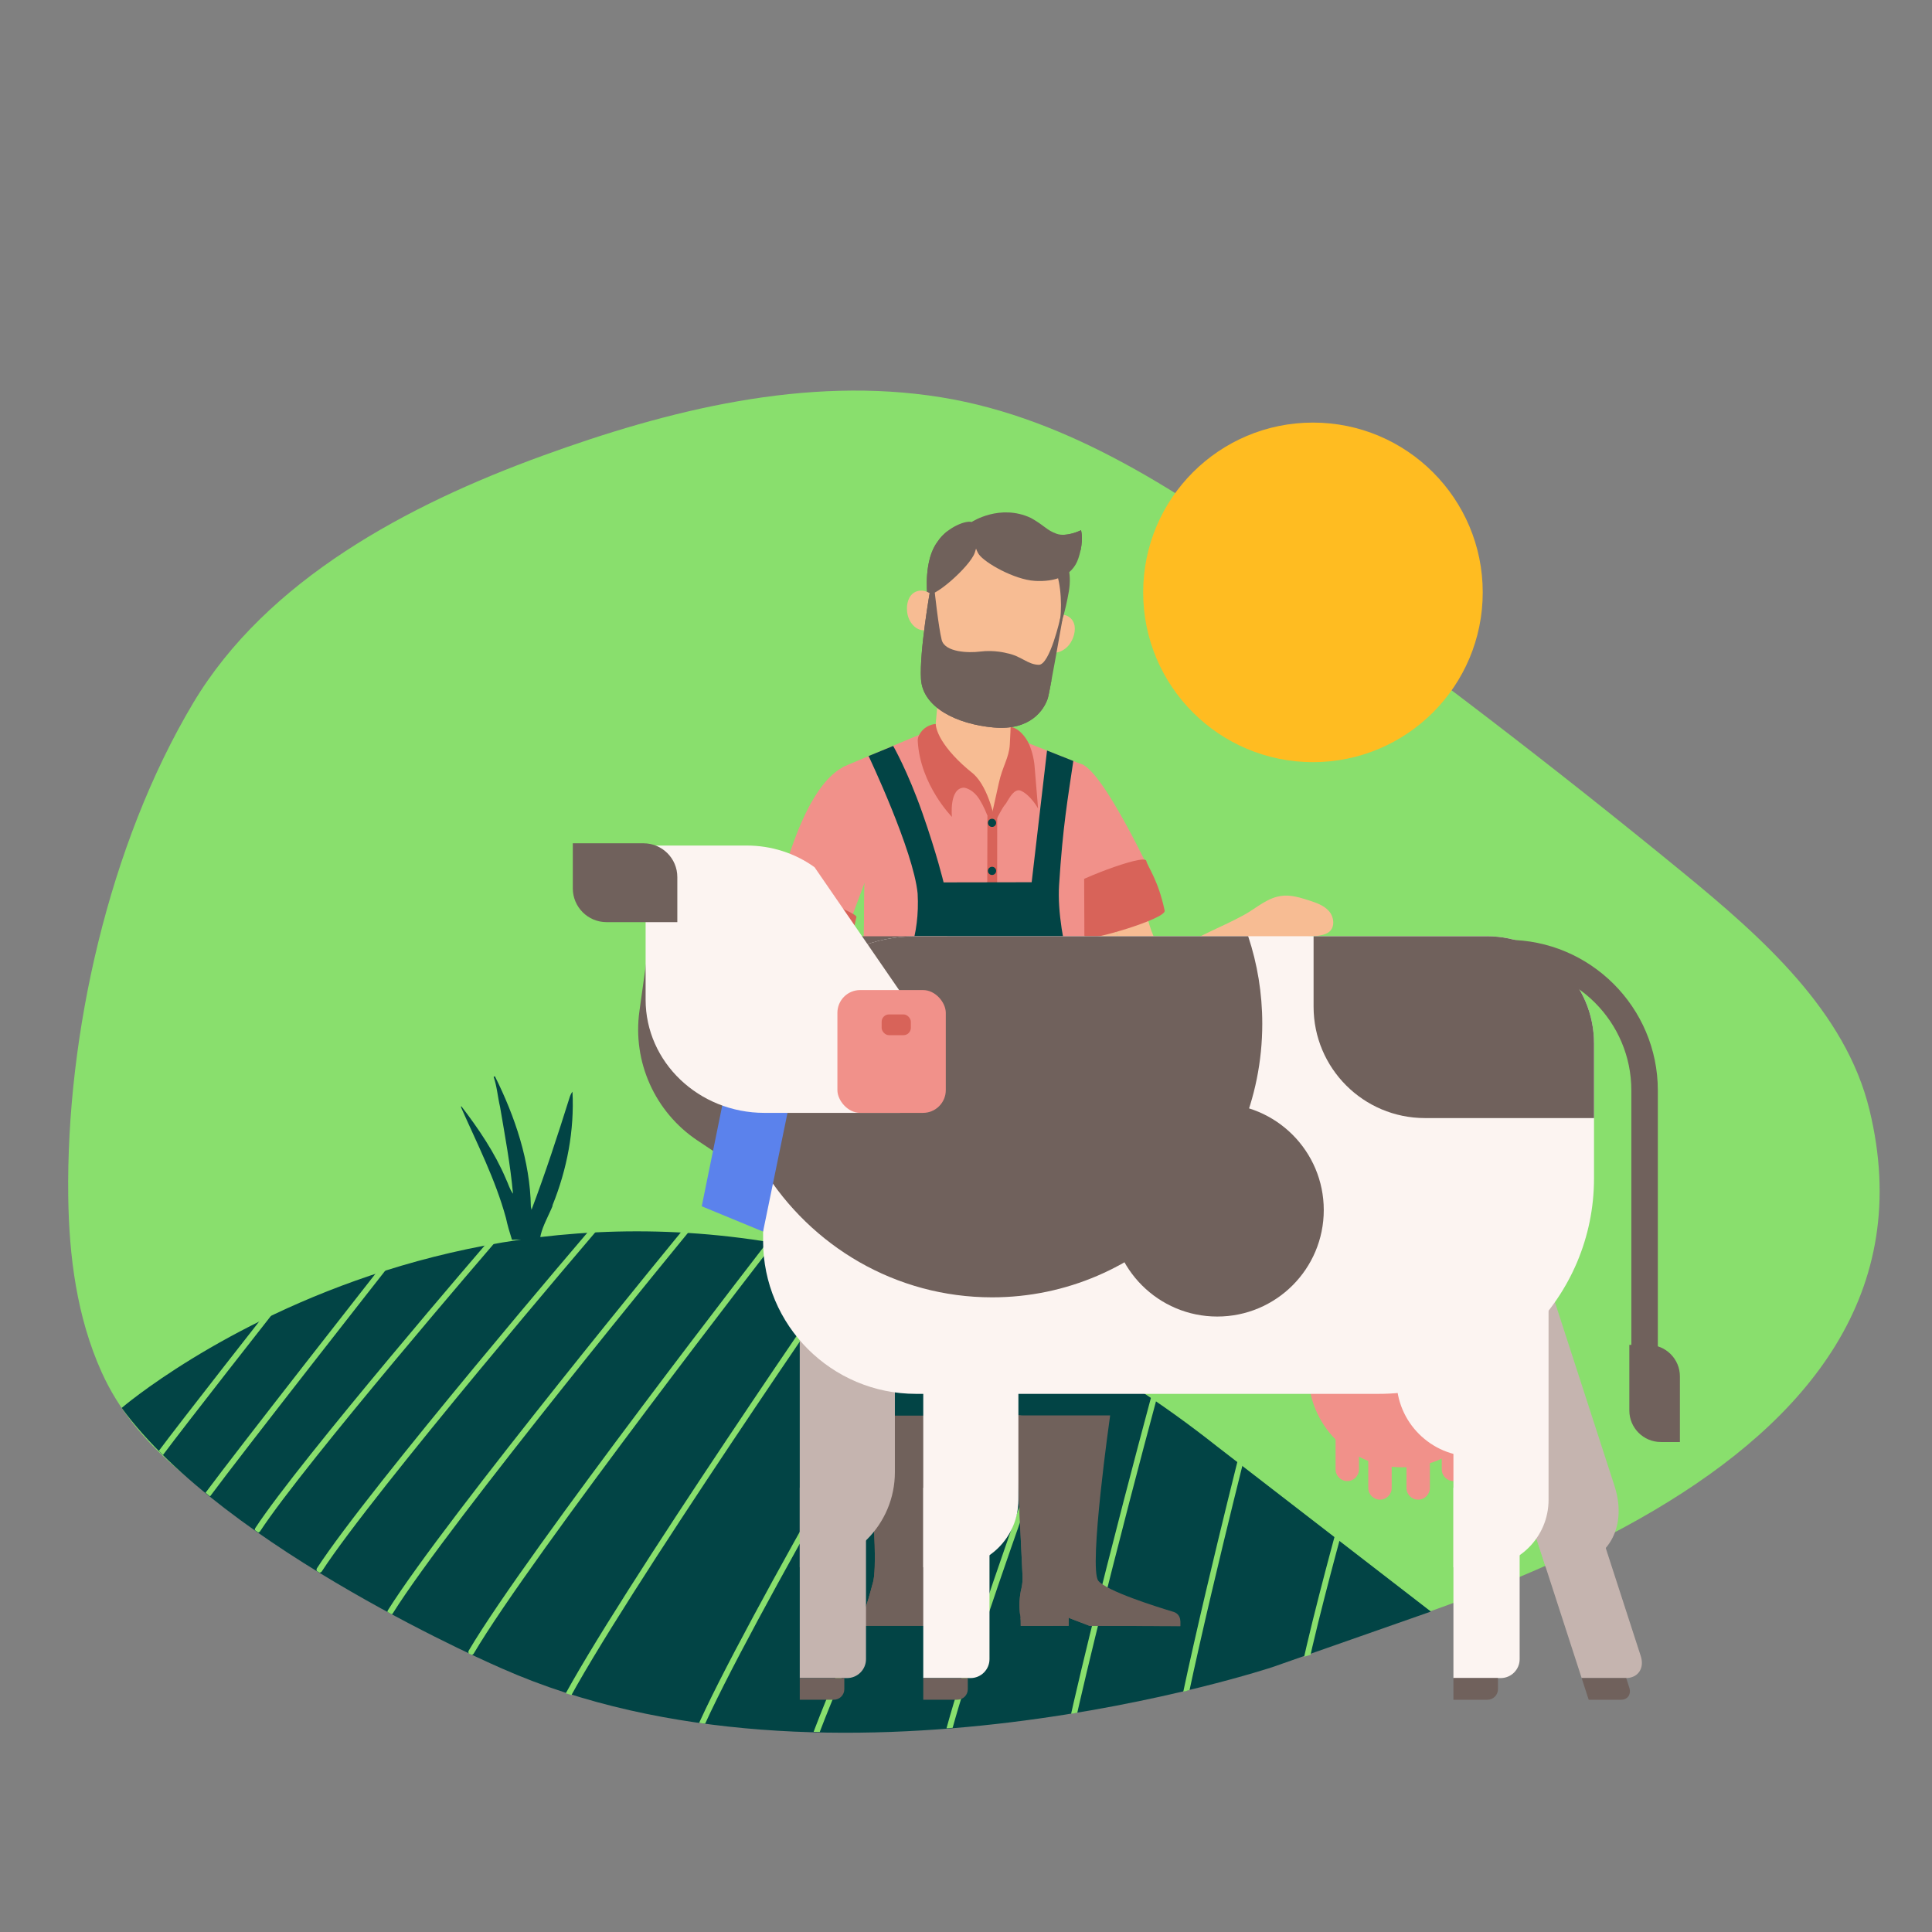 <?xml version="1.0" encoding="UTF-8"?>
<svg data-id="layout" xmlns="http://www.w3.org/2000/svg" xmlns:xlink="http://www.w3.org/1999/xlink" viewBox="0 0 1000 1000">
  <rect x="0" y="0" width="1000" height="1000" fill="#808080" stroke="none"/>
  <defs>
    <clipPath id="clippath">
      <path d="M62.05,727.79s208.1-179.6,478.66-40.65c32.01,16.44,62.21,36.23,90.41,58.65l117.64,90.26-134.24,39.05s-210.82,56-357.65-12.71c0,0-140.24-60.94-194.82-134.59Z" fill="none"/>
    </clipPath>
  </defs>
  <path d="M605.26,873.84c-99.72,25.81-207.33,32.61-305.52,1.88-56.84-17.79-108.78-47.69-158.04-79.69-35.6-23.13-71.48-46.62-89.13-85.88-12.8-28.46-16.85-59.9-17.25-90.89-1.09-83.57,20.98-182.16,64.63-255.32,38.14-63.93,111.16-102.67,180.67-127.98,65.05-23.69,136.56-41.63,206.44-30.33,67.59,10.92,125.95,50.83,179.66,89.32,69.87,50.06,138.03,102.32,204.34,156.65,41.37,33.89,84.18,71.96,96.56,122.78,46.23,189.79-222.39,263.25-362.36,299.47Z" fill="#89df6d"/>
  <path d="M279.34,642.83c-4.74-.69-9.54-1.35-14.35-1.14-1.19-3.72-2.3-7.47-3.12-11.29-5.44-19.95-14.99-38.59-23.27-57.35l.16-.5c8.96,11.73,17.36,24.06,23.13,37.71,1.24,2.53,1.91,5.36,3.64,7.62-1.36-15.04-4.16-29.94-6.68-44.84-1.23-5.19-1.59-10.6-3.34-15.65l.64-.33c10.44,20.96,18.21,43.9,18.63,67.5.09.41.25,1.22.33,1.63,7.22-19.14,13.57-38.59,19.7-58.09.33-1.11.82-2.14,1.5-3.06,1.04,20.08-2.81,40.21-10.33,58.81.32.21-1.29,3.18-1.96,4.81-2.05,4.53-4.43,9.08-4.67,14.17Z" fill="#024445"/>
  <g>
    <path d="M62.99,728.73s205.75-176.8,476.3-38.59c32.01,16.35,62.21,36.04,90.41,58.34l110.93,85.66-81.88,28.71s-228.71,76-398.82.82c0,0-143.29-61.53-196.94-134.94Z" fill="#024445"/>
    <g clip-path="url(#clippath)">
      <g>
        <path d="M142.41,675.89s-48,61.12-59.65,76.84" fill="none" stroke="#89df6d" stroke-linecap="round" stroke-linejoin="round" stroke-width="3"/>
        <path d="M198.52,656.38s-73.56,93.69-91.41,117.8" fill="none" stroke="#89df6d" stroke-linecap="round" stroke-linejoin="round" stroke-width="3"/>
        <path d="M254.99,642.18s-98.47,114.25-121.59,149.55" fill="none" stroke="#89df6d" stroke-linecap="round" stroke-linejoin="round" stroke-width="3"/>
        <path d="M307.58,636.15s-115.19,134.71-142.24,176.34" fill="none" stroke="#89df6d" stroke-linecap="round" stroke-linejoin="round" stroke-width="3"/>
        <path d="M356.64,635.09s-125.2,152.15-154.59,199.17" fill="none" stroke="#89df6d" stroke-linecap="round" stroke-linejoin="round" stroke-width="3"/>
        <path d="M400.41,641.24s-126.72,163.36-156.47,213.83" fill="none" stroke="#89df6d" stroke-linecap="round" stroke-linejoin="round" stroke-width="3"/>
        <path d="M442.29,650.31s-123.16,178.31-151.29,232.79" fill="none" stroke="#89df6d" stroke-linecap="round" stroke-linejoin="round" stroke-width="3"/>
        <path d="M489.43,664.14s-104.96,178.57-128.09,232.57" fill="none" stroke="#89df6d" stroke-linecap="round" stroke-linejoin="round" stroke-width="3"/>
        <path d="M522.18,677.22s-85.37,176.4-102.95,228.94" fill="none" stroke="#89df6d" stroke-linecap="round" stroke-linejoin="round" stroke-width="3"/>
        <path d="M559.07,697.05s-59.38,160.6-70.2,207.69" fill="none" stroke="#89df6d" stroke-linecap="round" stroke-linejoin="round" stroke-width="3"/>
        <path d="M597.62,722.21s-44.74,165.33-51.29,213.21" fill="none" stroke="#89df6d" stroke-linecap="round" stroke-linejoin="round" stroke-width="3"/>
        <path d="M641.86,757.22s-31.44,124.99-35.8,161.25" fill="none" stroke="#89df6d" stroke-linecap="round" stroke-linejoin="round" stroke-width="3"/>
        <path d="M692.68,794.03s-16.43,60.18-18.86,77.6" fill="none" stroke="#89df6d" stroke-linecap="round" stroke-linejoin="round" stroke-width="3"/>
      </g>
    </g>
  </g>
  <circle cx="679.58" cy="306.61" r="87.88" fill="#ffbc21"/>
  <g>
    <path d="M672.44,464.53c-2.64-.68-5.32-1.13-8.03-.94-8.23.57-14.03,6.54-20.91,10.21-5.36,2.86-10.89,5.48-16.41,8.02-3.85,1.76-23.59,12.62-27.43,7.57-6.91-9.12-12.29-45.45-11.27-46.96l-27.09,20.06.11.23,9.61-1.34s9.55,30.7,13.71,40.24c4.16,9.54,12.49,10.26,24.63,8.62,10.83-1.47,46.52-18.01,54.08-21.56.85-.58,1.31-.9,1.31-.9,5.98-4.14,12.87-2.2,19.43-3.79,1.37-.33,2.76-.79,3.84-1.69,3.08-2.54,2.48-7.73-.16-10.72-2.64-2.99-6.63-4.34-10.43-5.56-1.64-.53-3.31-1.06-4.99-1.5h0Z" fill="#f7bc93"/>
    <path d="M589.76,520.25c19.84,4.24,65.39-25.93,73.67-31.57-7.56,3.54-43.25,20.09-54.08,21.56-12.14,1.64-20.47.92-24.63-8.62-4.16-9.54-13.71-40.24-13.71-40.24l-9.61,1.34s2.82,22.72,10.9,39.74c4.26,8.89,9.96,16.18,17.46,17.78h0Z" fill="#f7bc93"/>
    <path d="M429.76,613.92c2.16-3.68-3.95-17.07-3.95-17.07l-2.02-4.01-1,15.83c1.85,2.95,5.41,7.9,6.97,5.24h0Z" fill="#f8b68b"/>
    <path d="M486.78,347.59l-2.69,29.57-11.4,10.6s12.42,11.73,23.2,25.41c19.27,24.45,26.99,31.7,22.64,10.77,0,0,9.3-4.69,16.57-13.53,7.27-8.84,4.42-11.6,4.42-13.81,0-2.21-16.57-11.6-16.57-11.6l3.04-37.41h-39.21Z" fill="#f7bc93"/>
    <path d="M436.74,396.87c-12.34,6.26-27.01,28.27-39.02,87.69l34.8,12.43,19.05-50.93s-3.06-55.15-14.83-49.18h0Z" fill="#f1918a"/>
    <path d="M449.08,528.75l62.7-4.69c1.13-.08,2.01-1.01,2.04-2.14l2.81-95.04c.01-.46-.12-.92-.38-1.3l-17.26-25.53c-.08-.12-.18-.23-.28-.34l-19.64-19.3c-.64-.62-1.58-.81-2.38-.47l-37.79,15.92c-.97.41-2.67,1.27-2.67,1.27l1.73,3.54,9.49,56.67c.02.13-.91,71.12-.91,71.12.3,1.62,1.24.39,2.53.29h0Z" fill="#f1918a"/>
    <polygon points="447.46 457.34 446.55 528.46 454.42 528.48 451.57 496.98 447.46 457.34 447.46 457.34" fill="#f1918a"/>
    <path d="M512.67,429.96c-.05.1-.09.17-.12.23.03-.05.07-.13.12-.23h0Z" fill="#b41918"/>
    <path d="M512.77,429.78c-.04.07-.07.12-.1.18.03-.05.06-.1.1-.18h0Z" fill="#b41918"/>
    <path d="M512.55,430.19c-.07.14-.07.13,0,0h0Z" fill="#b41918"/>
    <path d="M515.14,425.45s-3.08-17.45-11.24-24.85c-8.67-6.88-13.59-12.85-16.34-17.31-3.21-5.21-3.19-8.33-3.24-8.57,0,0-5.97.19-8.77,6.14-.41.87-.57,1.83-.52,2.79,1.32,22.66,17.69,39.16,17.69,39.16,0,0-1.57-14.87,6.17-15.11,0,0,3.62.23,7.01,4.55,3.39,4.32,7.91,15.62,6.86,17.54.68-1.25,2.37-4.33,2.37-4.33h0Z" fill="#d86359"/>
    <path d="M559.17,395.38c-7.48-1.27-11,24.09-11,24.09l-1.59,38.77,20.27,25.27,31.15-26.72s-27.47-59.58-38.84-61.41h0Z" fill="#f1918a"/>
    <path d="M602.83,471.36c-3.31-15.86-8.74-22.58-9.53-25.82-.95-3.87-39.56,11.12-42.01,14.99-.72,1.6,9.8,24.39,10.65,24.9,2.63,1.59,41.77-9.87,40.89-14.08h0Z" fill="#d86359"/>
    <polygon points="524.47 381.57 514.37 427.67 514.09 524.73 561.45 526.8 560.92 396.03 524.47 381.57 524.47 381.57" fill="#f1918a"/>
    <path d="M520.34,416.35c.97-.99,4.23-8.89,8.13-7.04,5.25,2.48,8.84,9.2,8.84,9.2l-1.83-22.11s-.65-8.9-4.8-14.61c-4.15-5.71-7.61-5.42-7.61-5.42-.02,1.25-.03,2.28-.4,8.99-.38,6.88-3.89,11.52-5.69,20.01-1.26,5.93-5.24,23.41-5.24,23.41,0,0,1.67-.59,2.78-2.49,1.84-3.15,4.34-8.45,5.82-9.94h0Z" fill="#d86359"/>
    <polygon points="511.1 422.41 510.8 521.97 516.08 521.97 516.15 422.41 511.1 422.41 511.1 422.41" fill="#d86359"/>
    <path d="M447,526.01s-4.13,22.16-4.13,37.84c0,11.1.32,19.9.56,24.95h-.03s.12,3.55.34,5.73c.22,2.18,4.44,90.1,4.44,90.1l4.63,107.13h32.31s11.37-111.47,11.37-111.47l3.09-73.92,19.4-2.62c2.97,24.79,7.99,64.72,11.51,77.35-2.3,17.87-1.06,113.14-1.06,113.14l37.35,1.14s7.13-98.13,7.13-114.63c0-16.51-6.26-90.09-6.26-90.09,0-.06-6.21-64.71-6.21-64.71,0,0-15.04-39.7-13.26-67.87,1.96-30.84,4.49-44.44,7.36-64.2l-13.6-5.4-7.95,68.16-45.59.08s-3.46-14.58-11.04-36.12c-7.58-21.54-15.05-34.5-15.05-34.5l-12.73,5.22s23.17,48.8,25.38,71.11c2.49,44.18-27.97,63.55-27.97,63.55h0Z" fill="#024445"/>
    <path d="M524.95,601.77c-4.51,2.51-26.42,3.21-26.42,3.21l.96,3.79h20.1c2.97,24.79,7.39,59.72,10.91,72.34-1.98,15.44-1.12,88.58-1.08,108.25l33.48-17.94s-30.84-55.32-28.49-91.08c-5.66-35.21-9.46-78.57-9.46-78.57h0Z" fill="#024445"/>
    <path d="M529.03,732.59h-3.73s3.95,82.93,3.95,82.93c.12,2.11-.04,4.23-.49,6.3-.48,2.2-1.28,5.76-1.02,10.46.43,7.68,1.39,9.33,1.39,9.33l23.86-.13.2-4.06,10.78,4.12,46.94.14v-2.74c0-2.13-1.39-4-3.43-4.62-9.34-2.81-34.79-10.83-38.98-16.11-5.15-6.49,6.11-85.6,6.11-85.6h-45.57Z" fill="#70615b"/>
    <path d="M553.18,837.41h-24.99s.09,4.19.09,4.19c0,0,15.21-.06,24.9-.06v-4.13h0Z" fill="#70615b"/>
    <path d="M528.01,835.93c-.21-7.74,5.52-14.93,10.4-27.64,4.19-18.93-10.17-75.7-10.17-75.7h-2.94s3.95,82.93,3.95,82.93c.12,2.11-.04,4.23-.49,6.3-1.13,3.73-1.37,10.78-.74,14.12h0Z" fill="#70615b"/>
    <path d="M610.9,838.92c-9.46,3.05-57.72-1.51-57.72-1.51l10.78,4.12,46.94.14v-2.74h0Z" fill="#70615b"/>
    <path d="M453.72,520.54c-3.87,3.76-7.11,5.9-7.11,5.9,0,0-3.71,21.82-3.71,37.5,0,11.11.32,19.9.56,24.95h-.03s.12,3.55.34,5.73c.22,2.18,4.44,90.1,4.44,90.1l4.06,93.94c18.01,6.98,28.5-12.68,23.26-18.22-10.35-10.96-21.81-82.14-21.81-82.14,0,0-3.12-100.79-2.98-108.11.14-7.32,2.98-49.66,2.98-49.66h0Z" fill="#024445"/>
    <path d="M446.38,837.11v.17s7.25-10.04,9.32-17.29c2.07-7.25.92-34.99.92-34.99l-5.58-52.28h-3.56s8.01,72.63,4.42,86.16c-3.59,13.53-5.52,18.22-5.52,18.22h0Z" fill="#524038"/>
    <path d="M451.58,554.16c-6.67,5.73-8.7,6.84-8.7,6.84,0,0,0,6.6.09,12.09.09,5.49.28,10.64.28,10.64h7.74s-.23-2.54-.2-14.49c.04-12.41.79-15.08.79-15.08h0Z" fill="#1b3953"/>
    <path d="M446.38,837.11v4.42s53.16,0,53.16,0v-4.05c0-1.59-.69-3.1-1.89-4.14-2.98-2.6-8.6-8.11-10.4-13.9-2.48-8.01,7.32-86.71,7.32-86.71h-47.08s8.01,72.63,4.42,86.16c-3.59,13.53-5.52,18.22-5.52,18.22h0Z" fill="#70615b"/>
    <path d="M446.38,837.11v.17s5.5-10.79,9.32-17.29c4.45-7.56,5-10.1,5.31-26.82.31-16.72-9.96-60.44-9.96-60.44h-3.56s8.01,72.63,4.42,86.16c-3.59,13.53-5.52,18.22-5.52,18.22h0Z" fill="#70615b"/>
    <polygon points="446.38 837.11 446.38 841.53 499.54 841.53 499.54 837.16 446.38 837.11 446.38 837.11" fill="#70615b"/>
    <path d="M515.6,450.77c0-1.17-.95-2.12-2.12-2.12-1.17,0-2.12.95-2.12,2.12,0,1.17.95,2.12,2.12,2.12s2.12-.95,2.12-2.12h0Z" fill="#024445"/>
    <path d="M515.6,425.91c0-1.17-.95-2.12-2.12-2.12-1.17,0-2.12.95-2.12,2.12,0,1.17.95,2.12,2.12,2.12s2.12-.95,2.12-2.12h0Z" fill="#024445"/>
    <path d="M553.31,333.82c2.36-2.94,3.8-7.68,2.56-11.19-1.85-5.22-9.13-6.33-13.31-1.42-3.23,3.8-4.3,10.84-1.13,14.56,3.19,3.74,8.77,1.91,11.88-1.95h0Z" fill="#f7bc93"/>
    <path d="M551.62,292.08c-1.47-18.12-25.64-22.17-25.64-22.17,0,0-12.1-3.4-21.29.11-9.18,3.51-18.82,7.11-22.21,29.43-3.39,22.32-10.03,42.09,3.93,56.03,13.95,13.93,41.2,12.84,49.77,3.44,8.57-9.4,10.54-27.33,10.54-27.33,0,0,6.15-24.16,4.9-39.5h0Z" fill="#f7bc93"/>
    <path d="M535.54,300.66c10.4.62,19.57-2.33,22.64-11.71,3.07-9.38,1.33-14.5,1.33-14.5,0,0-7.33,3.69-12.57,1.84-5.24-1.85-6.13-4.15-13.31-8.18-16.06-7.56-30.68,2.06-30.68,2.06,0,0,.5,12.18,3.67,16.71,3.17,4.53,18.52,13.15,28.92,13.77h0Z" fill="#70615b"/>
    <path d="M504.51,286.16c2.5-7.17,2.86-13.34-1.12-15.77-2.55-1.56-13.09,2.25-18.14,10.05-7.15,9.42-5.34,26.73-5.34,26.73,1.98,3.77,22.04-13.66,24.6-21.01h0Z" fill="#70615b"/>
    <path d="M485.24,280.44c-7.15,9.42-5.34,26.73-5.34,26.73.12.23.31.38.56.46l1.42-2.02s9.7-7.21,5.13-14.25c-3-4.61,1.61-12.73,3.79-16.74-2.1,1.57-4.08,3.52-5.57,5.83h0Z" fill="#70615b"/>
    <path d="M548.78,324.34s2.67-7.82,4.44-18.17c1.77-10.34-1.55-15.75-1.55-15.75l-6.89,2.59c3.96,3.83,5.09,19.22,3.98,27.02-.54,3.76.02,4.31.02,4.31h0Z" fill="#70615b"/>
    <path d="M480.74,325.39c4.23-2.45,5.56-9.45,3.78-14.11-2.31-6.01-9.55-7.39-13.03-3.08-2.34,2.9-2.56,7.85-1.3,11.41,1.65,4.67,6.3,8.25,10.55,5.79h0Z" fill="#f7bc93"/>
    <path d="M514.31,376.54c19.2,1.73,26.12-9.26,28.04-15.12.89-2.73,7.55-40.71,7.55-40.71l-1.13-.68s-5.38,24.16-11.1,24.07c-5.72-.09-9.19-4.63-16.51-6.01,0,0-6.34-1.83-14.06-.82-5.57.73-18.04.42-19.68-6.05-1.65-6.47-3.68-25.42-3.68-25.42l-2.32-.24s-5.59,31.64-4.72,45.94c.89,14.62,18.4,23.31,37.6,25.04h0Z" fill="#70615b"/>
    <path d="M514.31,376.54c19.2,1.73,26.12-9.26,28.04-15.12.28-.85,1.12-5.16,2.15-10.67-.68,2.49-1.18,4.24-1.35,4.76-1.92,5.87-5.76,18.34-24.95,16.61-19.2-1.73-36.71-10.42-37.6-25.04-.66-10.89.64-32,1.29-41.46l-.46-.05s-5.59,31.64-4.72,45.94c.89,14.62,18.4,23.31,37.6,25.04h0Z" fill="#70615b"/>
    <path d="M559.3,284.84c1.44-6.75.22-10.39.22-10.39,0,0-4.16,2.09-8.45,2.33-1.33,1.96-3.91,5.04-7.94,6.44-7.69,2.68-16.06,1.89-24.12.72,9.37,3.9,22.11,5.42,32.07,3.51,1.66-.32,5.23-1.47,8.22-2.62h0Z" fill="#70615b"/>
    <path d="M588.39,442.43l.07-.05s-.05.02-.07.05h0Z" fill="#f8b68b"/>
    <path d="M402.05,615.95c4.8,6.19,23.98,3.32,24.16,3.29.04-.3.23-1.61,0-3.57l-2.9-5.79v-.28s0-.03-.03-.08c-.06-.11-.17-.29-.22-.38,0-.02-.02-.04-.03-.04,0,0,.02.01.03.04.03.05.1.18.22.38.03.04.04.08.04.08l.93-15.83-.93-1.99s-4.15-36.88-1.42-69.64c7.89-34.92,10.75-38.93,10.75-38.93l-11.17-3.76c-5.1,4.97-15.06,17.49-19.56,42.51-2.52,14.06.12,71.06.12,71.06,0,0-4.83,16.7,0,22.92h0Z" fill="#f7bc93"/>
    <path d="M421.49,479.46l-18.32-6.17s-.34.99-.86,2.85c-.15.53-.31,1.14-.49,1.81-.17.67-.37,1.42-.57,2.23-.19.81-.4,1.69-.61,2.63-.3,1.32-.6,2.77-.91,4.33-.26,1.32-.52,2.72-.77,4.21-.61,3.59-1.19,7.65-1.67,12.12-.02.16-.03.33-.04.49-.64,6.22-1.07,13.21-1.07,20.84,0,11.06.6,23.12,1.38,34.05,0,.07,1.7,20.23,1.84,21.63.07.7.34,3.34.4,3.95.06.61.3,2.87.36,3.39.02.18.04.36.06.53.41,3.82.11,7.67-.88,11.38-.17.65-.35,1.34-.53,2.05-.16.64-1.54,7.2-1.69,8.22-.1.68-.19,1.35-.26,2-.27,2.59-.24,4.85.33,6.24.07.17.16.33.24.48.97,1.59,4.49,2.71,8.75,3.37,8.12,1.26,18.93.83,19.81-1.27l.23-1.55s-19.33,2.93-24.16-3.29c-4.83-6.22,0-22.92,0-22.92,0,0-2.65-57-.12-71.06,4.5-25.02,14.46-37.54,19.56-42.51h0Z" fill="#f7bc93"/>
    <path d="M433.51,503.06c7.55-12.1,8.73-25.22,9.77-28.37.83-2.51-37.05-16.36-41.33-14.91-2.44,1.24-9.37,25.47-8.35,28.37,1.02,2.9,37.64,18.54,39.9,14.91h0Z" fill="#d86359"/>
  </g>
  <g>
    <g>
      <path d="M803.25,669.11h-49.24l46.06,142.11h7.06c23.29,0,36.06-18.88,28.51-42.18l-32.39-99.93Z" fill="#c5b4af"/>
      <path d="M821.02,770.08h-34.28l31.92,98.48h22.92c6.27,0,9.71-5.09,7.68-11.36l-28.24-87.12Z" fill="#c5b4af"/>
      <path d="M822.29,879.78h16.75c3.49,0,5.4-2.83,4.27-6.31l-1.59-4.91h-23.06l3.64,11.22Z" fill="#70615c"/>
    </g>
    <g>
      <path d="M697.35,766.6h0c-3.35,0-6.06-2.71-6.06-6.06v-17.56c0-3.35,2.71-6.06,6.06-6.06h0c3.35,0,6.06,2.71,6.06,6.06v17.56c0,3.35-2.71,6.06-6.06,6.06Z" fill="#f1918a"/>
      <circle cx="725.84" cy="710.85" r="48.62" transform="translate(-290.06 721.45) rotate(-45)" fill="#f1918a"/>
      <path d="M714.28,776.22h0c-3.35,0-6.06-2.71-6.06-6.06v-17.56c0-3.35,2.71-6.06,6.06-6.06h0c3.35,0,6.06,2.71,6.06,6.06v17.56c0,3.35-2.71,6.06-6.06,6.06Z" fill="#f1918a"/>
      <path d="M752.31,766.6h0c3.35,0,6.06-2.71,6.06-6.06v-17.56c0-3.35-2.71-6.06-6.06-6.06h0c-3.35,0-6.06,2.71-6.06,6.06v17.56c0,3.35,2.71,6.06,6.06,6.06Z" fill="#f1918a"/>
      <path d="M734.04,776.22h0c3.35,0,6.06-2.71,6.06-6.06v-17.56c0-3.35-2.71-6.06-6.06-6.06h0c-3.35,0-6.06,2.71-6.06,6.06v17.56c0,3.35,2.71,6.06,6.06,6.06Z" fill="#f1918a"/>
    </g>
    <g>
      <path d="M463.19,669.11h-49.24v142.11h0c27.19,0,49.24-22.05,49.24-49.24v-92.87Z" fill="#c5b4af"/>
      <path d="M413.96,770.08h34.28v88.69c0,5.4-4.39,9.79-9.79,9.79h-24.49v-98.48h0Z" fill="#c5b4af"/>
      <path d="M413.96,868.56h23.06v5.78c0,3-2.44,5.44-5.44,5.44h-17.62v-11.22h0Z" fill="#70615c"/>
    </g>
    <path d="M441.03,643.73l-79.99-53.39c-22.06-14.72-33.74-40.77-30.07-67.03l5.41-38.71h153.97l-49.32,159.12Z" fill="#70615c"/>
    <path d="M825.06,540.07v69.82c0,61.62-49.95,111.57-111.57,111.57h-239.35c-43.72,0-79.16-35.44-79.16-79.16v-78.55c0-43.72,35.44-79.16,79.16-79.16h295.45c30.63,0,55.47,24.84,55.47,55.47Z" fill="#fcf4f1"/>
    <path d="M477.88,669.11h49.24v107.22c0,19.26-15.63,34.89-34.89,34.89h-14.35v-142.11h0Z" fill="#fcf4f1"/>
    <path d="M653.35,529.88c0,78.22-62.62,141.62-139.84,141.62-49.96,0-93.82-26.54-118.52-66.47v-41.27c0-43.72,35.44-79.16,79.16-79.16h171.9c4.74,14.22,7.3,29.44,7.3,45.28Z" fill="#70615c"/>
    <g>
      <path d="M752.29,631.69h49.24v144.64c0,19.26-15.63,34.89-34.89,34.89h-14.35v-179.53h0Z" fill="#fcf4f1"/>
      <path d="M752.29,770.08h34.28v88.69c0,5.4-4.39,9.79-9.79,9.79h-24.49v-98.48h0Z" fill="#fcf4f1"/>
      <path d="M752.29,868.56h23.06v5.78c0,3-2.44,5.44-5.44,5.44h-17.62v-11.22h0Z" fill="#70615c"/>
    </g>
    <g>
      <path d="M477.88,770.08h34.28v88.69c0,5.4-4.39,9.79-9.79,9.79h-24.49v-98.48h0Z" fill="#fcf4f1"/>
      <path d="M477.88,868.56h23.06v5.78c0,3-2.44,5.44-5.44,5.44h-17.62v-11.22h0Z" fill="#70615c"/>
    </g>
    <path d="M858.09,702.75h-13.71v-138.37c0-35.4-28.8-64.2-64.2-64.2h-22.44v-13.71h22.44c42.96,0,77.91,34.95,77.91,77.91v138.37Z" fill="#70615c"/>
    <path d="M843.34,696.11h9.86c9,0,16.32,7.31,16.32,16.32v33.96h-9.86c-9,0-16.32-7.31-16.32-16.32v-33.96h0Z" fill="#70615c"/>
    <path d="M722.82,643.73h43.43c11.21,0,20.32,9.1,20.32,20.32v84.41c0,2.99-2.43,5.42-5.42,5.42h-18.57c-21.94,0-39.75-17.81-39.75-39.75v-70.39h0Z" fill="#fcf4f1"/>
    <polygon points="426.43 484.6 391.66 484.6 363.22 624.37 394.96 637.47 426.43 484.6" fill="#5b82ec"/>
    <g>
      <g>
        <path d="M334.17,437.65v79.78c0,32.36,27.52,58.59,61.48,58.59h70.23v-62.83l-44.27-64.32c-10.08-7.28-22.39-11.22-35.04-11.22h-52.39Z" fill="#fcf4f1"/>
        <rect x="433.45" y="512.44" width="56.1" height="63.57" rx="11.78" ry="11.78" transform="translate(922.99 1088.46) rotate(180)" fill="#f1918a"/>
        <rect x="456.34" y="525.07" width="15.11" height="10.75" rx="3.81" ry="3.81" transform="translate(927.79 1060.88) rotate(-180)" fill="#d86359"/>
      </g>
      <path d="M296.48,436.49h36.62c9.65,0,17.48,7.83,17.48,17.48v23.33h-36.62c-9.65,0-17.48-7.83-17.48-17.48v-23.33h0Z" transform="translate(647.06 913.79) rotate(180)" fill="#70615c"/>
    </g>
    <path d="M825.06,540.07v38.64h-87.5c-31.84,0-57.65-25.8-57.65-57.64v-36.47h89.68c30.63,0,55.47,24.84,55.47,55.47Z" fill="#70615c"/>
    <circle cx="630.06" cy="626.32" r="55.12" fill="#70615c"/>
  </g>
</svg>